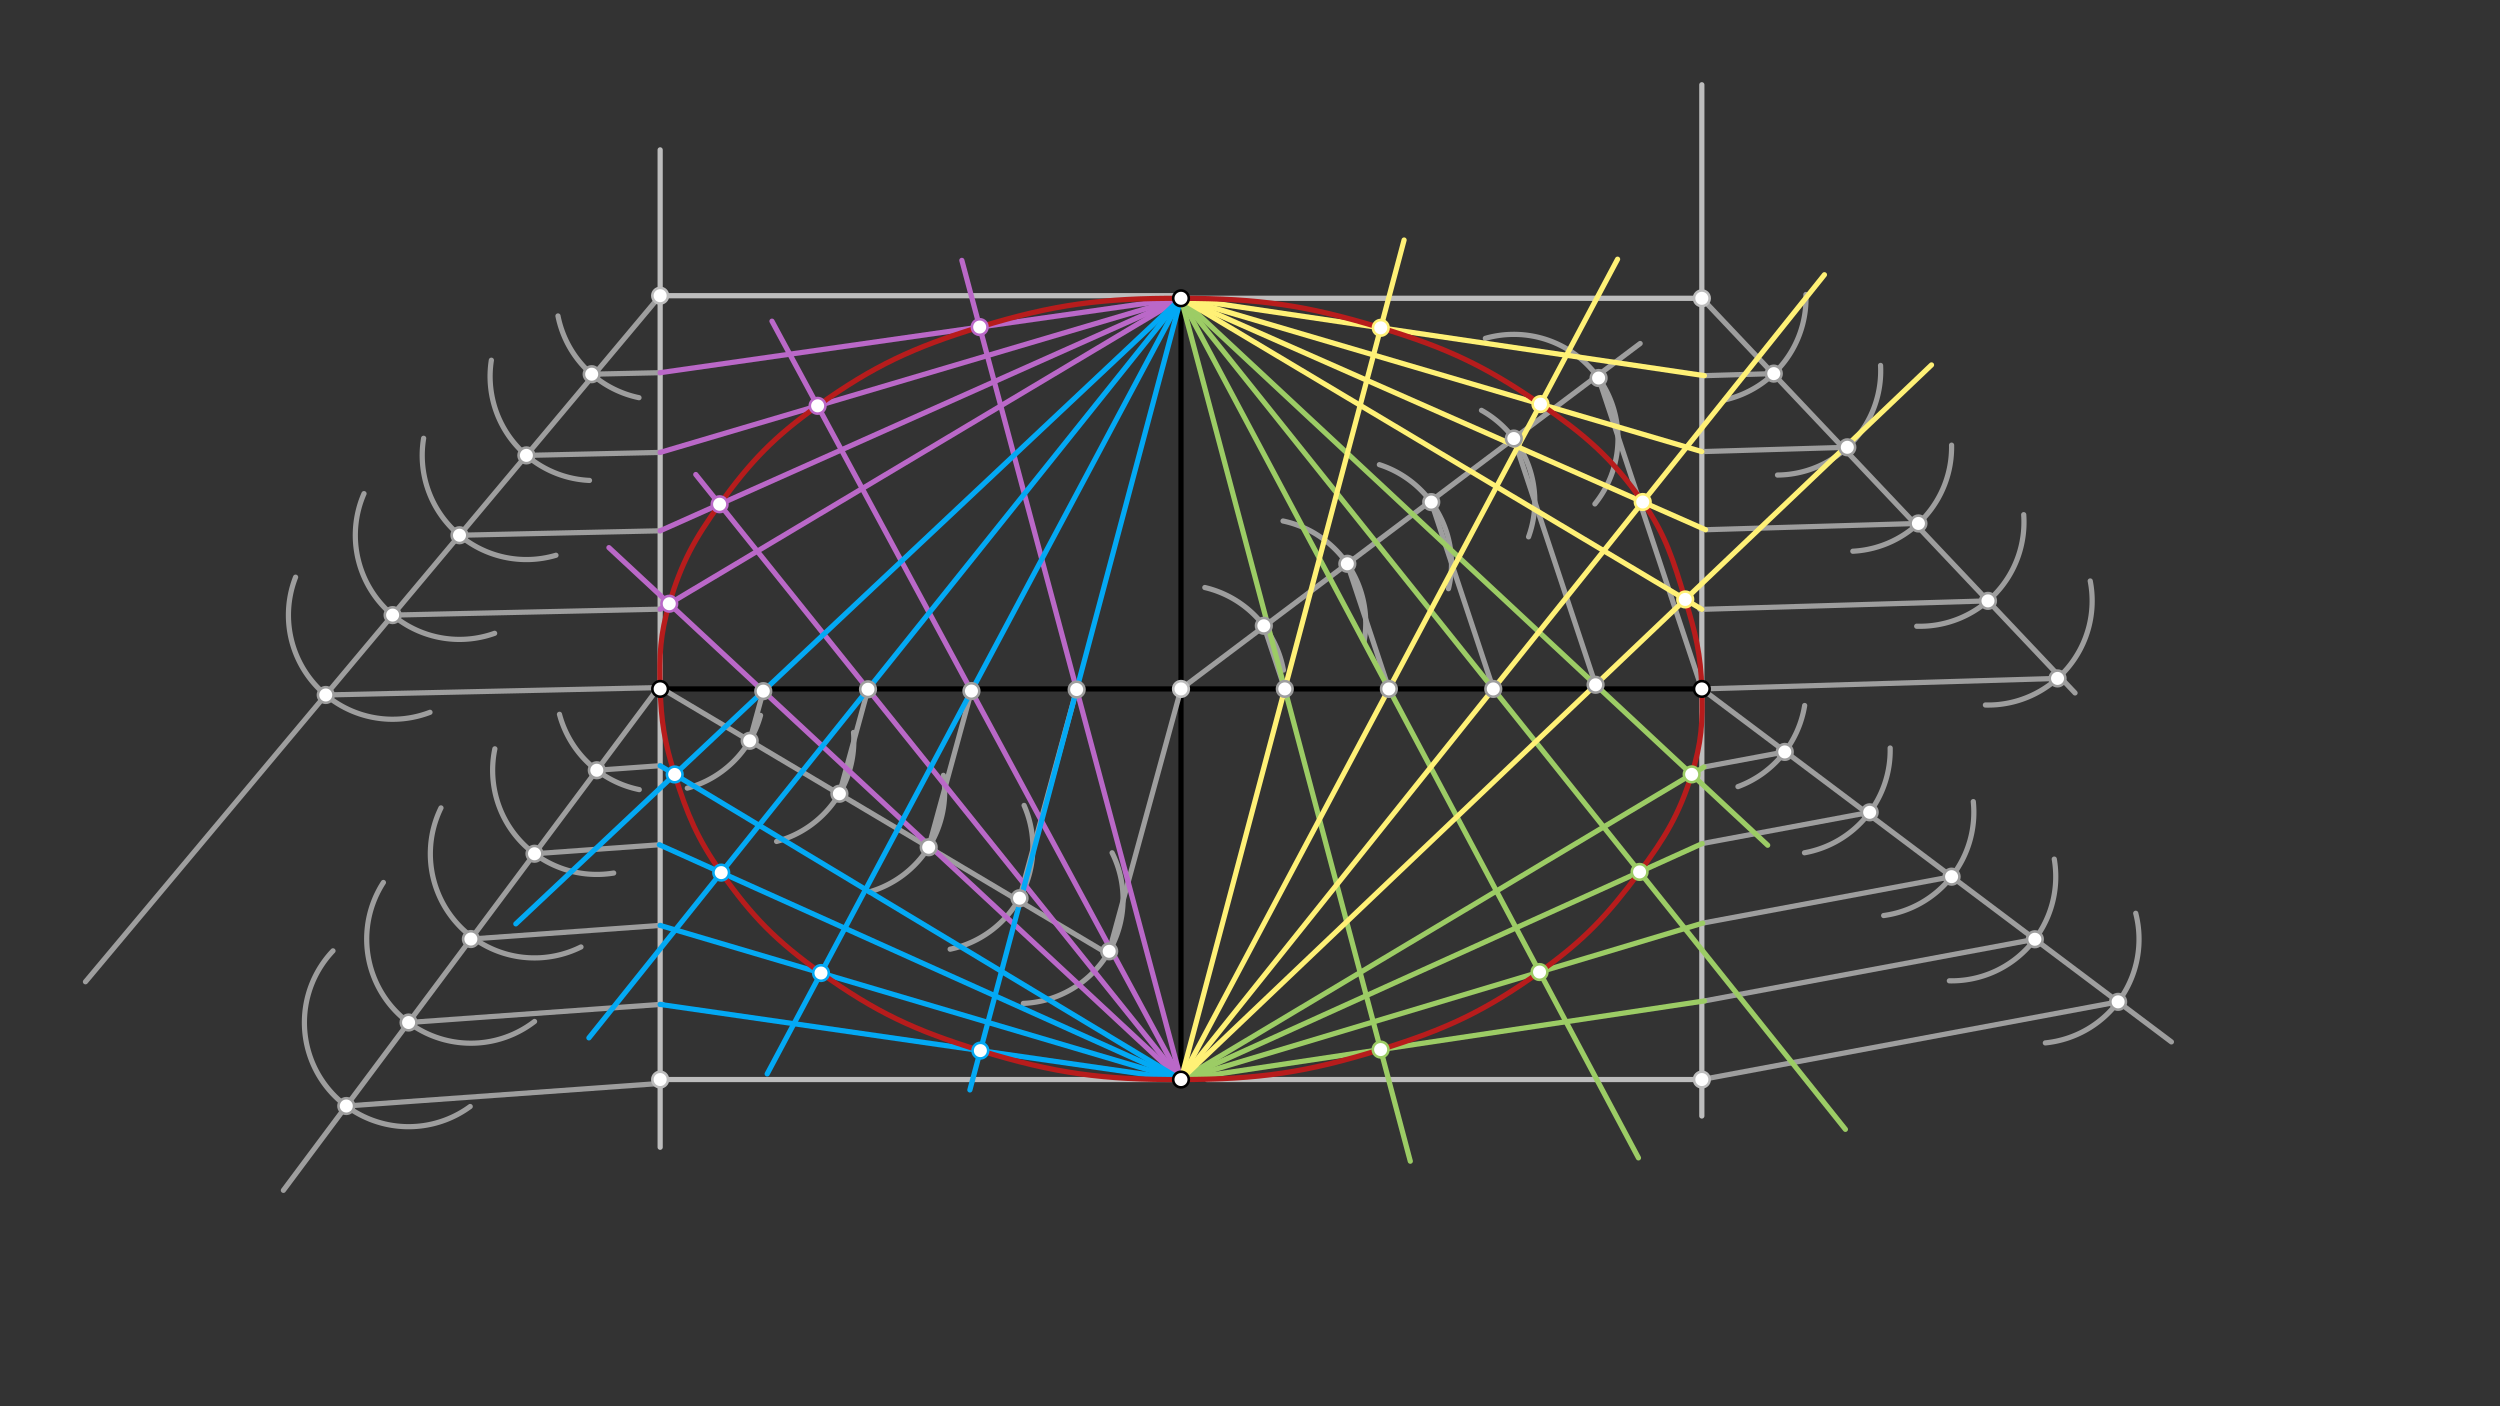 <svg xmlns="http://www.w3.org/2000/svg" class="svg--1it" height="100%" preserveAspectRatio="xMidYMid meet" viewBox="0 0 960 540" width="100%"><rect x="0" y="0" width="960" height="540" fill="#333333" stroke="none"/><defs><marker id="marker-arrow" markerHeight="16" markerUnits="userSpaceOnUse" markerWidth="24" orient="auto-start-reverse" refX="24" refY="4" viewBox="0 0 24 8"><path d="M 0 0 L 24 4 L 0 8 z" stroke="inherit"></path></marker></defs><g class="aux-layer--1FB"></g><g class="main-layer--3Vd"><g class="element--2qn"><line stroke="#000000" stroke-dasharray="none" stroke-linecap="round" stroke-width="2" x1="453.5" x2="453.5" y1="114.547" y2="414.547"></line></g><g class="element--2qn"><line stroke="#000000" stroke-dasharray="none" stroke-linecap="round" stroke-width="2" x1="453.5" x2="253.5" y1="264.547" y2="264.547"></line></g><g class="element--2qn"><line stroke="#000000" stroke-dasharray="none" stroke-linecap="round" stroke-width="2" x1="453.5" x2="653.5" y1="264.547" y2="264.547"></line></g><g class="element--2qn"><line stroke="#BDBDBD" stroke-dasharray="none" stroke-linecap="round" stroke-width="2" x1="253.5" x2="253.5" y1="264.547" y2="57.547"></line></g><g class="element--2qn"><line stroke="#BDBDBD" stroke-dasharray="none" stroke-linecap="round" stroke-width="2" x1="653.5" x2="653.5" y1="264.547" y2="32.547"></line></g><g class="element--2qn"><line stroke="#BDBDBD" stroke-dasharray="none" stroke-linecap="round" stroke-width="2" x1="454.5" x2="253.5" y1="113.547" y2="113.547"></line></g><g class="element--2qn"><line stroke="#BDBDBD" stroke-dasharray="none" stroke-linecap="round" stroke-width="2" x1="253.5" x2="253.5" y1="264.547" y2="440.547"></line></g><g class="element--2qn"><line stroke="#BDBDBD" stroke-dasharray="none" stroke-linecap="round" stroke-width="2" x1="453.5" x2="253.5" y1="414.547" y2="414.547"></line></g><g class="element--2qn"><line stroke="#BDBDBD" stroke-dasharray="none" stroke-linecap="round" stroke-width="2" x1="453.5" x2="653.5" y1="114.547" y2="114.547"></line></g><g class="element--2qn"><line stroke="#BDBDBD" stroke-dasharray="none" stroke-linecap="round" stroke-width="2" x1="653.5" x2="653.5" y1="264.547" y2="428.547"></line></g><g class="element--2qn"><line stroke="#BDBDBD" stroke-dasharray="none" stroke-linecap="round" stroke-width="2" x1="463.5" x2="653.5" y1="414.547" y2="414.547"></line></g><g class="element--2qn"><line stroke="#9E9E9E" stroke-dasharray="none" stroke-linecap="round" stroke-width="2" x1="253.5" x2="32.818" y1="113.547" y2="376.997"></line></g><g class="element--2qn"><path d="M 214.264 121.33 A 40 40 0 0 0 245.369 152.712" fill="none" stroke="#9E9E9E" stroke-dasharray="none" stroke-linecap="round" stroke-width="2"></path></g><g class="element--2qn"><path d="M 188.684 138.329 A 40 40 0 0 0 226.361 184.487" fill="none" stroke="#9E9E9E" stroke-dasharray="none" stroke-linecap="round" stroke-width="2"></path></g><g class="element--2qn"><path d="M 162.675 168.304 A 40 40 0 0 0 213.486 213.224" fill="none" stroke="#9E9E9E" stroke-dasharray="none" stroke-linecap="round" stroke-width="2"></path></g><g class="element--2qn"><path d="M 139.775 189.56 A 40 40 0 0 0 189.934 243.19" fill="none" stroke="#9E9E9E" stroke-dasharray="none" stroke-linecap="round" stroke-width="2"></path></g><g class="element--2qn"><path d="M 113.504 221.641 A 40 40 0 0 0 165.111 273.534" fill="none" stroke="#9E9E9E" stroke-dasharray="none" stroke-linecap="round" stroke-width="2"></path></g><g class="element--2qn"><line stroke="#9E9E9E" stroke-dasharray="none" stroke-linecap="round" stroke-width="2" x1="125.088" x2="254.818" y1="266.87" y2="263.997"></line></g><g class="element--2qn"><line stroke="#9E9E9E" stroke-dasharray="none" stroke-linecap="round" stroke-width="2" x1="150.762" x2="253.5" y1="236.196" y2="233.921"></line></g><g class="element--2qn"><line stroke="#9E9E9E" stroke-dasharray="none" stroke-linecap="round" stroke-width="2" x1="176.447" x2="253.5" y1="205.533" y2="203.827"></line></g><g class="element--2qn"><line stroke="#9E9E9E" stroke-dasharray="none" stroke-linecap="round" stroke-width="2" x1="202.133" x2="253.5" y1="174.869" y2="173.732"></line></g><g class="element--2qn"><line stroke="#9E9E9E" stroke-dasharray="none" stroke-linecap="round" stroke-width="2" x1="227.21" x2="253.5" y1="143.694" y2="143.112"></line></g><g class="element--2qn"><line stroke="#9E9E9E" stroke-dasharray="none" stroke-linecap="round" stroke-width="2" x1="253.5" x2="426.818" y1="264.026" y2="367.088"></line></g><g class="element--2qn"><path d="M 292.046 274.715 A 40 40 0 0 1 263.921 302.645" fill="none" stroke="#9E9E9E" stroke-dasharray="none" stroke-linecap="round" stroke-width="2"></path></g><g class="element--2qn"><path d="M 327.752 281.264 A 40 40 0 0 1 298.211 323.114" fill="none" stroke="#9E9E9E" stroke-dasharray="none" stroke-linecap="round" stroke-width="2"></path></g><g class="element--2qn"><path d="M 362.257 297.737 A 40 40 0 0 1 333.899 342.472" fill="none" stroke="#9E9E9E" stroke-dasharray="none" stroke-linecap="round" stroke-width="2"></path></g><g class="element--2qn"><path d="M 393.254 309.282 A 40 40 0 0 1 364.855 364.49" fill="none" stroke="#9E9E9E" stroke-dasharray="none" stroke-linecap="round" stroke-width="2"></path></g><g class="element--2qn"><path d="M 427.047 327.47 A 40 40 0 0 1 392.972 385.308" fill="none" stroke="#9E9E9E" stroke-dasharray="none" stroke-linecap="round" stroke-width="2"></path></g><g class="element--2qn"><line stroke="#9E9E9E" stroke-dasharray="none" stroke-linecap="round" stroke-width="2" x1="425.928" x2="453.5" y1="365.303" y2="264.547"></line></g><g class="element--2qn"><line stroke="#9E9E9E" stroke-dasharray="none" stroke-linecap="round" stroke-width="2" x1="391.508" x2="413.436" y1="344.914" y2="264.784"></line></g><g class="element--2qn"><line stroke="#9E9E9E" stroke-dasharray="none" stroke-linecap="round" stroke-width="2" x1="356.621" x2="373.036" y1="325.346" y2="265.36"></line></g><g class="element--2qn"><line stroke="#9E9E9E" stroke-dasharray="none" stroke-linecap="round" stroke-width="2" x1="322.33" x2="333.309" y1="304.8" y2="264.678"></line></g><g class="element--2qn"><line stroke="#9E9E9E" stroke-dasharray="none" stroke-linecap="round" stroke-width="2" x1="287.881" x2="293.099" y1="284.47" y2="265.401"></line></g><g class="element--2qn"><line stroke="#9E9E9E" stroke-dasharray="none" stroke-linecap="round" stroke-width="2" x1="252.818" x2="108.818" y1="264.088" y2="457.088"></line></g><g class="element--2qn"><path d="M 214.842 274.299 A 40 40 0 0 0 245.477 303.214" fill="none" stroke="#9E9E9E" stroke-dasharray="none" stroke-linecap="round" stroke-width="2"></path></g><g class="element--2qn"><path d="M 190.028 287.553 A 40 40 0 0 0 235.65 335.251" fill="none" stroke="#9E9E9E" stroke-dasharray="none" stroke-linecap="round" stroke-width="2"></path></g><g class="element--2qn"><path d="M 169.333 310.24 A 40 40 0 0 0 223.096 363.638" fill="none" stroke="#9E9E9E" stroke-dasharray="none" stroke-linecap="round" stroke-width="2"></path></g><g class="element--2qn"><path d="M 147.224 338.875 A 40 40 0 0 0 205.267 392.246" fill="none" stroke="#9E9E9E" stroke-dasharray="none" stroke-linecap="round" stroke-width="2"></path></g><g class="element--2qn"><path d="M 127.865 365.133 A 40 40 0 0 0 180.552 424.905" fill="none" stroke="#9E9E9E" stroke-dasharray="none" stroke-linecap="round" stroke-width="2"></path></g><g class="element--2qn"><line stroke="#9E9E9E" stroke-dasharray="none" stroke-linecap="round" stroke-width="2" x1="132.978" x2="252.818" y1="424.707" y2="416.088"></line></g><g class="element--2qn"><line stroke="#9E9E9E" stroke-dasharray="none" stroke-linecap="round" stroke-width="2" x1="156.898" x2="254.391" y1="392.648" y2="385.636"></line></g><g class="element--2qn"><line stroke="#9E9E9E" stroke-dasharray="none" stroke-linecap="round" stroke-width="2" x1="180.818" x2="253.495" y1="360.588" y2="355.361"></line></g><g class="element--2qn"><line stroke="#9E9E9E" stroke-dasharray="none" stroke-linecap="round" stroke-width="2" x1="205.253" x2="253.195" y1="327.838" y2="324.39"></line></g><g class="element--2qn"><line stroke="#9E9E9E" stroke-dasharray="none" stroke-linecap="round" stroke-width="2" x1="229.173" x2="253.593" y1="295.779" y2="294.022"></line></g><g class="element--2qn"><line stroke="#9E9E9E" stroke-dasharray="none" stroke-linecap="round" stroke-width="2" x1="653.5" x2="796.818" y1="114.547" y2="266.088"></line></g><g class="element--2qn"><path d="M 693.473 113.087 A 40 40 0 0 1 662.312 153.564" fill="none" stroke="#9E9E9E" stroke-dasharray="none" stroke-linecap="round" stroke-width="2"></path></g><g class="element--2qn"><path d="M 722.135 140.328 A 40 40 0 0 1 682.561 182.418" fill="none" stroke="#9E9E9E" stroke-dasharray="none" stroke-linecap="round" stroke-width="2"></path></g><g class="element--2qn"><path d="M 749.404 170.941 A 40 40 0 0 1 711.494 211.673" fill="none" stroke="#9E9E9E" stroke-dasharray="none" stroke-linecap="round" stroke-width="2"></path></g><g class="element--2qn"><path d="M 777.106 197.639 A 40 40 0 0 1 736.016 240.474" fill="none" stroke="#9E9E9E" stroke-dasharray="none" stroke-linecap="round" stroke-width="2"></path></g><g class="element--2qn"><path d="M 802.648 223.094 A 40 40 0 0 1 762.396 270.725" fill="none" stroke="#9E9E9E" stroke-dasharray="none" stroke-linecap="round" stroke-width="2"></path></g><g class="element--2qn"><line stroke="#9E9E9E" stroke-dasharray="none" stroke-linecap="round" stroke-width="2" x1="790.095" x2="653.5" y1="260.512" y2="264.547"></line></g><g class="element--2qn"><line stroke="#9E9E9E" stroke-dasharray="none" stroke-linecap="round" stroke-width="2" x1="763.385" x2="652.756" y1="230.737" y2="234.005"></line></g><g class="element--2qn"><line stroke="#9E9E9E" stroke-dasharray="none" stroke-linecap="round" stroke-width="2" x1="736.67" x2="654.941" y1="201.003" y2="203.417"></line></g><g class="element--2qn"><line stroke="#9E9E9E" stroke-dasharray="none" stroke-linecap="round" stroke-width="2" x1="709.372" x2="653.439" y1="171.765" y2="173.417"></line></g><g class="element--2qn"><line stroke="#9E9E9E" stroke-dasharray="none" stroke-linecap="round" stroke-width="2" x1="681.135" x2="654.489" y1="143.466" y2="144.253"></line></g><g class="element--2qn"><line stroke="#9E9E9E" stroke-dasharray="none" stroke-linecap="round" stroke-width="2" x1="653.5" x2="833.818" y1="264.547" y2="400.088"></line></g><g class="element--2qn"><path d="M 692.989 270.92 A 40 40 0 0 1 667.379 302.062" fill="none" stroke="#9E9E9E" stroke-dasharray="none" stroke-linecap="round" stroke-width="2"></path></g><g class="element--2qn"><path d="M 725.823 287.238 A 40 40 0 0 1 692.923 327.464" fill="none" stroke="#9E9E9E" stroke-dasharray="none" stroke-linecap="round" stroke-width="2"></path></g><g class="element--2qn"><path d="M 757.744 307.818 A 40 40 0 0 1 723.327 351.57" fill="none" stroke="#9E9E9E" stroke-dasharray="none" stroke-linecap="round" stroke-width="2"></path></g><g class="element--2qn"><path d="M 788.839 329.899 A 40 40 0 0 1 748.555 376.632" fill="none" stroke="#9E9E9E" stroke-dasharray="none" stroke-linecap="round" stroke-width="2"></path></g><g class="element--2qn"><path d="M 820.122 350.703 A 40 40 0 0 1 785.415 400.472" fill="none" stroke="#9E9E9E" stroke-dasharray="none" stroke-linecap="round" stroke-width="2"></path></g><g class="element--2qn"><line stroke="#9E9E9E" stroke-dasharray="none" stroke-linecap="round" stroke-width="2" x1="813.36" x2="653.5" y1="384.71" y2="414.547"></line></g><g class="element--2qn"><line stroke="#9E9E9E" stroke-dasharray="none" stroke-linecap="round" stroke-width="2" x1="781.385" x2="654.548" y1="360.676" y2="384.349"></line></g><g class="element--2qn"><line stroke="#9E9E9E" stroke-dasharray="none" stroke-linecap="round" stroke-width="2" x1="749.411" x2="653.853" y1="336.641" y2="354.477"></line></g><g class="element--2qn"><line stroke="#9E9E9E" stroke-dasharray="none" stroke-linecap="round" stroke-width="2" x1="717.956" x2="653.646" y1="311.932" y2="323.935"></line></g><g class="element--2qn"><line stroke="#9E9E9E" stroke-dasharray="none" stroke-linecap="round" stroke-width="2" x1="685.356" x2="654.343" y1="288.737" y2="294.526"></line></g><g class="element--2qn"><line stroke="#9E9E9E" stroke-dasharray="none" stroke-linecap="round" stroke-width="2" x1="453.5" x2="629.818" y1="264.547" y2="131.906"></line></g><g class="element--2qn"><path d="M 462.656 225.609 A 40 40 0 0 1 492.841 257.314" fill="none" stroke="#9E9E9E" stroke-dasharray="none" stroke-linecap="round" stroke-width="2"></path></g><g class="element--2qn"><path d="M 492.682 200.064 A 40 40 0 0 1 523.85 246.109" fill="none" stroke="#9E9E9E" stroke-dasharray="none" stroke-linecap="round" stroke-width="2"></path></g><g class="element--2qn"><path d="M 529.678 178.433 A 40 40 0 0 1 556.215 226.062" fill="none" stroke="#9E9E9E" stroke-dasharray="none" stroke-linecap="round" stroke-width="2"></path></g><g class="element--2qn"><path d="M 568.887 157.573 A 40 40 0 0 1 586.969 206.148" fill="none" stroke="#9E9E9E" stroke-dasharray="none" stroke-linecap="round" stroke-width="2"></path></g><g class="element--2qn"><path d="M 570.379 129.923 A 40 40 0 0 1 612.444 193.509" fill="none" stroke="#9E9E9E" stroke-dasharray="none" stroke-linecap="round" stroke-width="2"></path></g><g class="element--2qn"><line stroke="#9E9E9E" stroke-dasharray="none" stroke-linecap="round" stroke-width="2" x1="613.862" x2="653.5" y1="145.161" y2="264.547"></line></g><g class="element--2qn"><line stroke="#9E9E9E" stroke-dasharray="none" stroke-linecap="round" stroke-width="2" x1="581.306" x2="612.701" y1="168.401" y2="262.961"></line></g><g class="element--2qn"><line stroke="#9E9E9E" stroke-dasharray="none" stroke-linecap="round" stroke-width="2" x1="549.603" x2="573.859" y1="192.8" y2="265.857"></line></g><g class="element--2qn"><line stroke="#9E9E9E" stroke-dasharray="none" stroke-linecap="round" stroke-width="2" x1="517.376" x2="533.364" y1="216.494" y2="264.65"></line></g><g class="element--2qn"><line stroke="#9E9E9E" stroke-dasharray="none" stroke-linecap="round" stroke-width="2" x1="485.309" x2="493.489" y1="240.294" y2="264.932"></line></g><g class="element--2qn"><line stroke="#BA68C8" stroke-dasharray="none" stroke-linecap="round" stroke-width="2" x1="453.5" x2="253.5" y1="114.547" y2="143.112"></line></g><g class="element--2qn"><line stroke="#BA68C8" stroke-dasharray="none" stroke-linecap="round" stroke-width="2" x1="453.5" x2="413.436" y1="414.547" y2="264.784"></line></g><g class="element--2qn"><line stroke="#BA68C8" stroke-dasharray="none" stroke-linecap="round" stroke-width="2" x1="413.436" x2="369.349" y1="264.784" y2="99.987"></line></g><g class="element--2qn"><line stroke="#BA68C8" stroke-dasharray="none" stroke-linecap="round" stroke-width="2" x1="453.5" x2="373.036" y1="414.547" y2="265.36"></line></g><g class="element--2qn"><line stroke="#BA68C8" stroke-dasharray="none" stroke-linecap="round" stroke-width="2" x1="373.036" x2="296.436" y1="265.36" y2="123.337"></line></g><g class="element--2qn"><line stroke="#BA68C8" stroke-dasharray="none" stroke-linecap="round" stroke-width="2" x1="453.5" x2="253.5" y1="114.547" y2="173.732"></line></g><g class="element--2qn"><line stroke="#BA68C8" stroke-dasharray="none" stroke-linecap="round" stroke-width="2" x1="453.5" x2="253.5" y1="114.547" y2="203.827"></line></g><g class="element--2qn"><line stroke="#BA68C8" stroke-dasharray="none" stroke-linecap="round" stroke-width="2" x1="453.5" x2="333.309" y1="414.547" y2="264.678"></line></g><g class="element--2qn"><line stroke="#BA68C8" stroke-dasharray="none" stroke-linecap="round" stroke-width="2" x1="333.309" x2="267.18" y1="264.678" y2="182.22"></line></g><g class="element--2qn"><line stroke="#BA68C8" stroke-dasharray="none" stroke-linecap="round" stroke-width="2" x1="453.5" x2="293.099" y1="414.547" y2="265.401"></line></g><g class="element--2qn"><line stroke="#BA68C8" stroke-dasharray="none" stroke-linecap="round" stroke-width="2" x1="293.099" x2="233.829" y1="265.401" y2="210.29"></line></g><g class="element--2qn"><line stroke="#BA68C8" stroke-dasharray="none" stroke-linecap="round" stroke-width="2" x1="453.5" x2="253.5" y1="114.547" y2="233.921"></line></g><g class="element--2qn"><line stroke="#03A9F4" stroke-dasharray="none" stroke-linecap="round" stroke-width="2" x1="453.5" x2="253.5" y1="414.547" y2="385.7"></line></g><g class="element--2qn"><line stroke="#03A9F4" stroke-dasharray="none" stroke-linecap="round" stroke-width="2" x1="453.5" x2="253.495" y1="414.547" y2="355.361"></line></g><g class="element--2qn"><line stroke="#03A9F4" stroke-dasharray="none" stroke-linecap="round" stroke-width="2" x1="453.5" x2="253.195" y1="414.547" y2="324.39"></line></g><g class="element--2qn"><line stroke="#03A9F4" stroke-dasharray="none" stroke-linecap="round" stroke-width="2" x1="453.5" x2="253.5" y1="414.547" y2="294.029"></line></g><g class="element--2qn"><line stroke="#03A9F4" stroke-dasharray="none" stroke-linecap="round" stroke-width="2" x1="453.5" x2="413.436" y1="114.547" y2="264.784"></line></g><g class="element--2qn"><line stroke="#03A9F4" stroke-dasharray="none" stroke-linecap="round" stroke-width="2" x1="413.436" x2="372.434" y1="264.784" y2="418.537"></line></g><g class="element--2qn"><line stroke="#03A9F4" stroke-dasharray="none" stroke-linecap="round" stroke-width="2" x1="453.5" x2="373.036" y1="114.547" y2="265.36"></line></g><g class="element--2qn"><line stroke="#03A9F4" stroke-dasharray="none" stroke-linecap="round" stroke-width="2" x1="373.036" x2="294.598" y1="265.36" y2="412.377"></line></g><g class="element--2qn"><line stroke="#03A9F4" stroke-dasharray="none" stroke-linecap="round" stroke-width="2" x1="453.5" x2="333.309" y1="114.547" y2="264.678"></line></g><g class="element--2qn"><line stroke="#03A9F4" stroke-dasharray="none" stroke-linecap="round" stroke-width="2" x1="333.414" x2="226.142" y1="264.547" y2="398.541"></line></g><g class="element--2qn"><line stroke="#03A9F4" stroke-dasharray="none" stroke-linecap="round" stroke-width="2" x1="453.5" x2="293.099" y1="114.547" y2="265.401"></line></g><g class="element--2qn"><line stroke="#03A9F4" stroke-dasharray="none" stroke-linecap="round" stroke-width="2" x1="293.099" x2="198.079" y1="265.401" y2="354.766"></line></g><g class="element--2qn"><line stroke="#9CCC65" stroke-dasharray="none" stroke-linecap="round" stroke-width="2" x1="453.5" x2="493.361" y1="114.547" y2="264.547"></line></g><g class="element--2qn"><line stroke="#9CCC65" stroke-dasharray="none" stroke-linecap="round" stroke-width="2" x1="493.361" x2="541.554" y1="264.547" y2="445.9"></line></g><g class="element--2qn"><line stroke="#9CCC65" stroke-dasharray="none" stroke-linecap="round" stroke-width="2" x1="453.5" x2="533.33" y1="114.547" y2="264.547"></line></g><g class="element--2qn"><line stroke="#9CCC65" stroke-dasharray="none" stroke-linecap="round" stroke-width="2" x1="533.33" x2="629.168" y1="264.547" y2="444.625"></line></g><g class="element--2qn"><line stroke="#9CCC65" stroke-dasharray="none" stroke-linecap="round" stroke-width="2" x1="453.5" x2="573.424" y1="114.547" y2="264.547"></line></g><g class="element--2qn"><line stroke="#9CCC65" stroke-dasharray="none" stroke-linecap="round" stroke-width="2" x1="573.424" x2="708.632" y1="264.547" y2="433.664"></line></g><g class="element--2qn"><line stroke="#9CCC65" stroke-dasharray="none" stroke-linecap="round" stroke-width="2" x1="453.5" x2="612.701" y1="114.547" y2="262.961"></line></g><g class="element--2qn"><line stroke="#9CCC65" stroke-dasharray="none" stroke-linecap="round" stroke-width="2" x1="612.701" x2="678.791" y1="262.961" y2="324.572"></line></g><g class="element--2qn"><line stroke="#9CCC65" stroke-dasharray="none" stroke-linecap="round" stroke-width="2" x1="453.5" x2="653.646" y1="414.547" y2="323.935"></line></g><g class="element--2qn"><line stroke="#9CCC65" stroke-dasharray="none" stroke-linecap="round" stroke-width="2" x1="453.5" x2="653.853" y1="414.547" y2="354.477"></line></g><g class="element--2qn"><line stroke="#9CCC65" stroke-dasharray="none" stroke-linecap="round" stroke-width="2" x1="453.5" x2="654.548" y1="414.547" y2="384.349"></line></g><g class="element--2qn"><line stroke="#9CCC65" stroke-dasharray="none" stroke-linecap="round" stroke-width="2" x1="453.5" x2="654.343" y1="414.547" y2="294.526"></line></g><g class="element--2qn"><line stroke="#FFF176" stroke-dasharray="none" stroke-linecap="round" stroke-width="2" x1="453.5" x2="653.5" y1="114.547" y2="233.983"></line></g><g class="element--2qn"><line stroke="#FFF176" stroke-dasharray="none" stroke-linecap="round" stroke-width="2" x1="453.5" x2="654.941" y1="114.547" y2="203.417"></line></g><g class="element--2qn"><line stroke="#FFF176" stroke-dasharray="none" stroke-linecap="round" stroke-width="2" x1="453.5" x2="653.5" y1="114.547" y2="173.416"></line></g><g class="element--2qn"><line stroke="#FFF176" stroke-dasharray="none" stroke-linecap="round" stroke-width="2" x1="453.5" x2="654.489" y1="114.547" y2="144.253"></line></g><g class="element--2qn"><line stroke="#FFF176" stroke-dasharray="none" stroke-linecap="round" stroke-width="2" x1="453.5" x2="493.361" y1="414.547" y2="264.547"></line></g><g class="element--2qn"><line stroke="#FFF176" stroke-dasharray="none" stroke-linecap="round" stroke-width="2" x1="493.361" x2="539.17" y1="264.547" y2="92.167"></line></g><g class="element--2qn"><line stroke="#FFF176" stroke-dasharray="none" stroke-linecap="round" stroke-width="2" x1="453.5" x2="533.33" y1="414.547" y2="264.547"></line></g><g class="element--2qn"><line stroke="#FFF176" stroke-dasharray="none" stroke-linecap="round" stroke-width="2" x1="533.33" x2="621.15" y1="264.547" y2="99.534"></line></g><g class="element--2qn"><line stroke="#FFF176" stroke-dasharray="none" stroke-linecap="round" stroke-width="2" x1="453.5" x2="573.424" y1="414.547" y2="264.547"></line></g><g class="element--2qn"><line stroke="#FFF176" stroke-dasharray="none" stroke-linecap="round" stroke-width="2" x1="573.424" x2="700.578" y1="264.547" y2="105.504"></line></g><g class="element--2qn"><line stroke="#FFF176" stroke-dasharray="none" stroke-linecap="round" stroke-width="2" x1="453.5" x2="612.701" y1="414.547" y2="262.961"></line></g><g class="element--2qn"><line stroke="#FFF176" stroke-dasharray="none" stroke-linecap="round" stroke-width="2" x1="611.035" x2="741.699" y1="264.547" y2="140.133"></line></g><g class="element--2qn"><path class="foo" d="M 253.5 264.026 C 253.14 251.502, 253.473 243.717, 256.998 231.833 C 261.659 216.121, 266.677 206.992, 276.333 193.634 C 288.362 176.993, 297.297 167.739, 313.965 155.838 C 335.591 140.4, 350.714 133.392, 376.198 125.588 C 404.956 116.781, 423.341 114.473, 453.5 114.547 C 483.449 114.62, 501.601 117.155, 530.21 125.885 C 555.284 133.536, 570.019 140.311, 591.537 155.177 C 608.749 167.069, 618.952 175.78, 630.809 192.77 C 639.711 205.525, 642.477 214.995, 647.13 230.179 C 651.115 243.183, 653.062 251.076, 653.5 264.547 C 653.914 277.282, 653.385 285.31, 649.601 297.36 C 644.738 312.844, 639.361 321.652, 629.606 334.819 C 617.119 351.672, 608.185 361.137, 591.19 373.264 C 569.958 388.416, 555.155 395.261, 530.163 403.032 C 501.629 411.904, 483.427 414.459, 453.5 414.547 C 423.452 414.635, 405.121 412.243, 376.461 403.435 C 351.399 395.733, 336.524 388.843, 315.266 373.64 C 298.286 361.498, 288.94 352.152, 276.947 335.081 C 267.745 321.984, 263.915 312.784, 259.083 297.393 C 255.163 284.909, 253.877 277.111, 253.5 264.026" fill="none" stroke="#B71C1C" stroke-linecap="round" stroke-width="2"></path></g><g class="element--2qn"><circle cx="453.5" cy="114.547" r="3" stroke="#000000" stroke-width="1" fill="#ffffff"></circle>}</g><g class="element--2qn"><circle cx="253.5" cy="264.547" r="3" stroke="#000000" stroke-width="1" fill="#ffffff"></circle>}</g><g class="element--2qn"><circle cx="453.5" cy="414.547" r="3" stroke="#000000" stroke-width="1" fill="#ffffff"></circle>}</g><g class="element--2qn"><circle cx="653.5" cy="264.547" r="3" stroke="#000000" stroke-width="1" fill="#ffffff"></circle>}</g><g class="element--2qn"><circle cx="253.5" cy="113.547" r="3" stroke="#BDBDBD" stroke-width="1" fill="#ffffff"></circle>}</g><g class="element--2qn"><circle cx="653.5" cy="114.547" r="3" stroke="#BDBDBD" stroke-width="1" fill="#ffffff"></circle>}</g><g class="element--2qn"><circle cx="653.5" cy="414.547" r="3" stroke="#BDBDBD" stroke-width="1" fill="#ffffff"></circle>}</g><g class="element--2qn"><circle cx="253.5" cy="414.547" r="3" stroke="#BDBDBD" stroke-width="1" fill="#ffffff"></circle>}</g><g class="element--2qn"><circle cx="453.5" cy="264.547" r="3" stroke="#BDBDBD" stroke-width="1" fill="#ffffff"></circle>}</g><g class="element--2qn"><circle cx="227.21" cy="143.694" r="3" stroke="#9E9E9E" stroke-width="1" fill="#ffffff"></circle>}</g><g class="element--2qn"><circle cx="202.133" cy="174.869" r="3" stroke="#9E9E9E" stroke-width="1" fill="#ffffff"></circle>}</g><g class="element--2qn"><circle cx="176.447" cy="205.533" r="3" stroke="#9E9E9E" stroke-width="1" fill="#ffffff"></circle>}</g><g class="element--2qn"><circle cx="150.762" cy="236.196" r="3" stroke="#9E9E9E" stroke-width="1" fill="#ffffff"></circle>}</g><g class="element--2qn"><circle cx="125.088" cy="266.87" r="3" stroke="#9E9E9E" stroke-width="1" fill="#ffffff"></circle>}</g><g class="element--2qn"><circle cx="425.928" cy="365.303" r="3" stroke="#9E9E9E" stroke-width="1" fill="#ffffff"></circle>}</g><g class="element--2qn"><circle cx="356.621" cy="325.346" r="3" stroke="#9E9E9E" stroke-width="1" fill="#ffffff"></circle>}</g><g class="element--2qn"><circle cx="322.33" cy="304.8" r="3" stroke="#9E9E9E" stroke-width="1" fill="#ffffff"></circle>}</g><g class="element--2qn"><circle cx="287.881" cy="284.47" r="3" stroke="#9E9E9E" stroke-width="1" fill="#ffffff"></circle>}</g><g class="element--2qn"><circle cx="391.508" cy="344.914" r="3" stroke="#9E9E9E" stroke-width="1" fill="#ffffff"></circle>}</g><g class="element--2qn"><circle cx="293.099" cy="265.401" r="3" stroke="#9E9E9E" stroke-width="1" fill="#ffffff"></circle>}</g><g class="element--2qn"><circle cx="333.309" cy="264.678" r="3" stroke="#9E9E9E" stroke-width="1" fill="#ffffff"></circle>}</g><g class="element--2qn"><circle cx="373.036" cy="265.36" r="3" stroke="#9E9E9E" stroke-width="1" fill="#ffffff"></circle>}</g><g class="element--2qn"><circle cx="413.436" cy="264.784" r="3" stroke="#9E9E9E" stroke-width="1" fill="#ffffff"></circle>}</g><g class="element--2qn"><circle cx="132.978" cy="424.707" r="3" stroke="#9E9E9E" stroke-width="1" fill="#ffffff"></circle>}</g><g class="element--2qn"><circle cx="156.898" cy="392.648" r="3" stroke="#9E9E9E" stroke-width="1" fill="#ffffff"></circle>}</g><g class="element--2qn"><circle cx="180.818" cy="360.588" r="3" stroke="#9E9E9E" stroke-width="1" fill="#ffffff"></circle>}</g><g class="element--2qn"><circle cx="205.253" cy="327.838" r="3" stroke="#9E9E9E" stroke-width="1" fill="#ffffff"></circle>}</g><g class="element--2qn"><circle cx="229.173" cy="295.779" r="3" stroke="#9E9E9E" stroke-width="1" fill="#ffffff"></circle>}</g><g class="element--2qn"><circle cx="681.135" cy="143.466" r="3" stroke="#9E9E9E" stroke-width="1" fill="#ffffff"></circle>}</g><g class="element--2qn"><circle cx="709.372" cy="171.765" r="3" stroke="#9E9E9E" stroke-width="1" fill="#ffffff"></circle>}</g><g class="element--2qn"><circle cx="736.67" cy="201.003" r="3" stroke="#9E9E9E" stroke-width="1" fill="#ffffff"></circle>}</g><g class="element--2qn"><circle cx="763.385" cy="230.737" r="3" stroke="#9E9E9E" stroke-width="1" fill="#ffffff"></circle>}</g><g class="element--2qn"><circle cx="790.095" cy="260.512" r="3" stroke="#9E9E9E" stroke-width="1" fill="#ffffff"></circle>}</g><g class="element--2qn"><circle cx="685.356" cy="288.737" r="3" stroke="#9E9E9E" stroke-width="1" fill="#ffffff"></circle>}</g><g class="element--2qn"><circle cx="717.956" cy="311.932" r="3" stroke="#9E9E9E" stroke-width="1" fill="#ffffff"></circle>}</g><g class="element--2qn"><circle cx="749.411" cy="336.641" r="3" stroke="#9E9E9E" stroke-width="1" fill="#ffffff"></circle>}</g><g class="element--2qn"><circle cx="781.385" cy="360.676" r="3" stroke="#9E9E9E" stroke-width="1" fill="#ffffff"></circle>}</g><g class="element--2qn"><circle cx="813.36" cy="384.71" r="3" stroke="#9E9E9E" stroke-width="1" fill="#ffffff"></circle>}</g><g class="element--2qn"><circle cx="613.862" cy="145.161" r="3" stroke="#9E9E9E" stroke-width="1" fill="#ffffff"></circle>}</g><g class="element--2qn"><circle cx="581.306" cy="168.401" r="3" stroke="#9E9E9E" stroke-width="1" fill="#ffffff"></circle>}</g><g class="element--2qn"><circle cx="549.603" cy="192.8" r="3" stroke="#9E9E9E" stroke-width="1" fill="#ffffff"></circle>}</g><g class="element--2qn"><circle cx="517.376" cy="216.494" r="3" stroke="#9E9E9E" stroke-width="1" fill="#ffffff"></circle>}</g><g class="element--2qn"><circle cx="485.309" cy="240.294" r="3" stroke="#9E9E9E" stroke-width="1" fill="#ffffff"></circle>}</g><g class="element--2qn"><circle cx="493.361" cy="264.547" r="3" stroke="#9E9E9E" stroke-width="1" fill="#ffffff"></circle>}</g><g class="element--2qn"><circle cx="533.33" cy="264.547" r="3" stroke="#9E9E9E" stroke-width="1" fill="#ffffff"></circle>}</g><g class="element--2qn"><circle cx="573.424" cy="264.547" r="3" stroke="#9E9E9E" stroke-width="1" fill="#ffffff"></circle>}</g><g class="element--2qn"><circle cx="612.701" cy="262.961" r="3" stroke="#9E9E9E" stroke-width="1" fill="#ffffff"></circle>}</g><g class="element--2qn"><circle cx="376.198" cy="125.588" r="3" stroke="#BA68C8" stroke-width="1" fill="#ffffff"></circle>}</g><g class="element--2qn"><circle cx="313.965" cy="155.838" r="3" stroke="#BA68C8" stroke-width="1" fill="#ffffff"></circle>}</g><g class="element--2qn"><circle cx="276.333" cy="193.634" r="3" stroke="#BA68C8" stroke-width="1" fill="#ffffff"></circle>}</g><g class="element--2qn"><circle cx="256.998" cy="231.833" r="3" stroke="#BA68C8" stroke-width="1" fill="#ffffff"></circle>}</g><g class="element--2qn"><circle cx="376.461" cy="403.435" r="3" stroke="#03A9F4" stroke-width="1" fill="#ffffff"></circle>}</g><g class="element--2qn"><circle cx="315.266" cy="373.64" r="3" stroke="#03A9F4" stroke-width="1" fill="#ffffff"></circle>}</g><g class="element--2qn"><circle cx="259.083" cy="297.393" r="3" stroke="#03A9F4" stroke-width="1" fill="#ffffff"></circle>}</g><g class="element--2qn"><circle cx="530.163" cy="403.032" r="3" stroke="#9CCC65" stroke-width="1" fill="#ffffff"></circle>}</g><g class="element--2qn"><circle cx="591.19" cy="373.264" r="3" stroke="#9CCC65" stroke-width="1" fill="#ffffff"></circle>}</g><g class="element--2qn"><circle cx="629.606" cy="334.819" r="3" stroke="#9CCC65" stroke-width="1" fill="#ffffff"></circle>}</g><g class="element--2qn"><circle cx="649.601" cy="297.36" r="3" stroke="#9CCC65" stroke-width="1" fill="#ffffff"></circle>}</g><g class="element--2qn"><circle cx="530.21" cy="125.885" r="3" stroke="#FFF176" stroke-width="1" fill="#ffffff"></circle>}</g><g class="element--2qn"><circle cx="591.537" cy="155.177" r="3" stroke="#FFF176" stroke-width="1" fill="#ffffff"></circle>}</g><g class="element--2qn"><circle cx="630.809" cy="192.77" r="3" stroke="#FFF176" stroke-width="1" fill="#ffffff"></circle>}</g><g class="element--2qn"><circle cx="647.13" cy="230.179" r="3" stroke="#FFF176" stroke-width="1" fill="#ffffff"></circle>}</g><g class="element--2qn"><circle cx="276.947" cy="335.081" r="3" stroke="#03A9F4" stroke-width="1" fill="#ffffff"></circle>}</g></g><g class="snaps-layer--2PT"></g><g class="temp-layer--rAP"></g></svg>